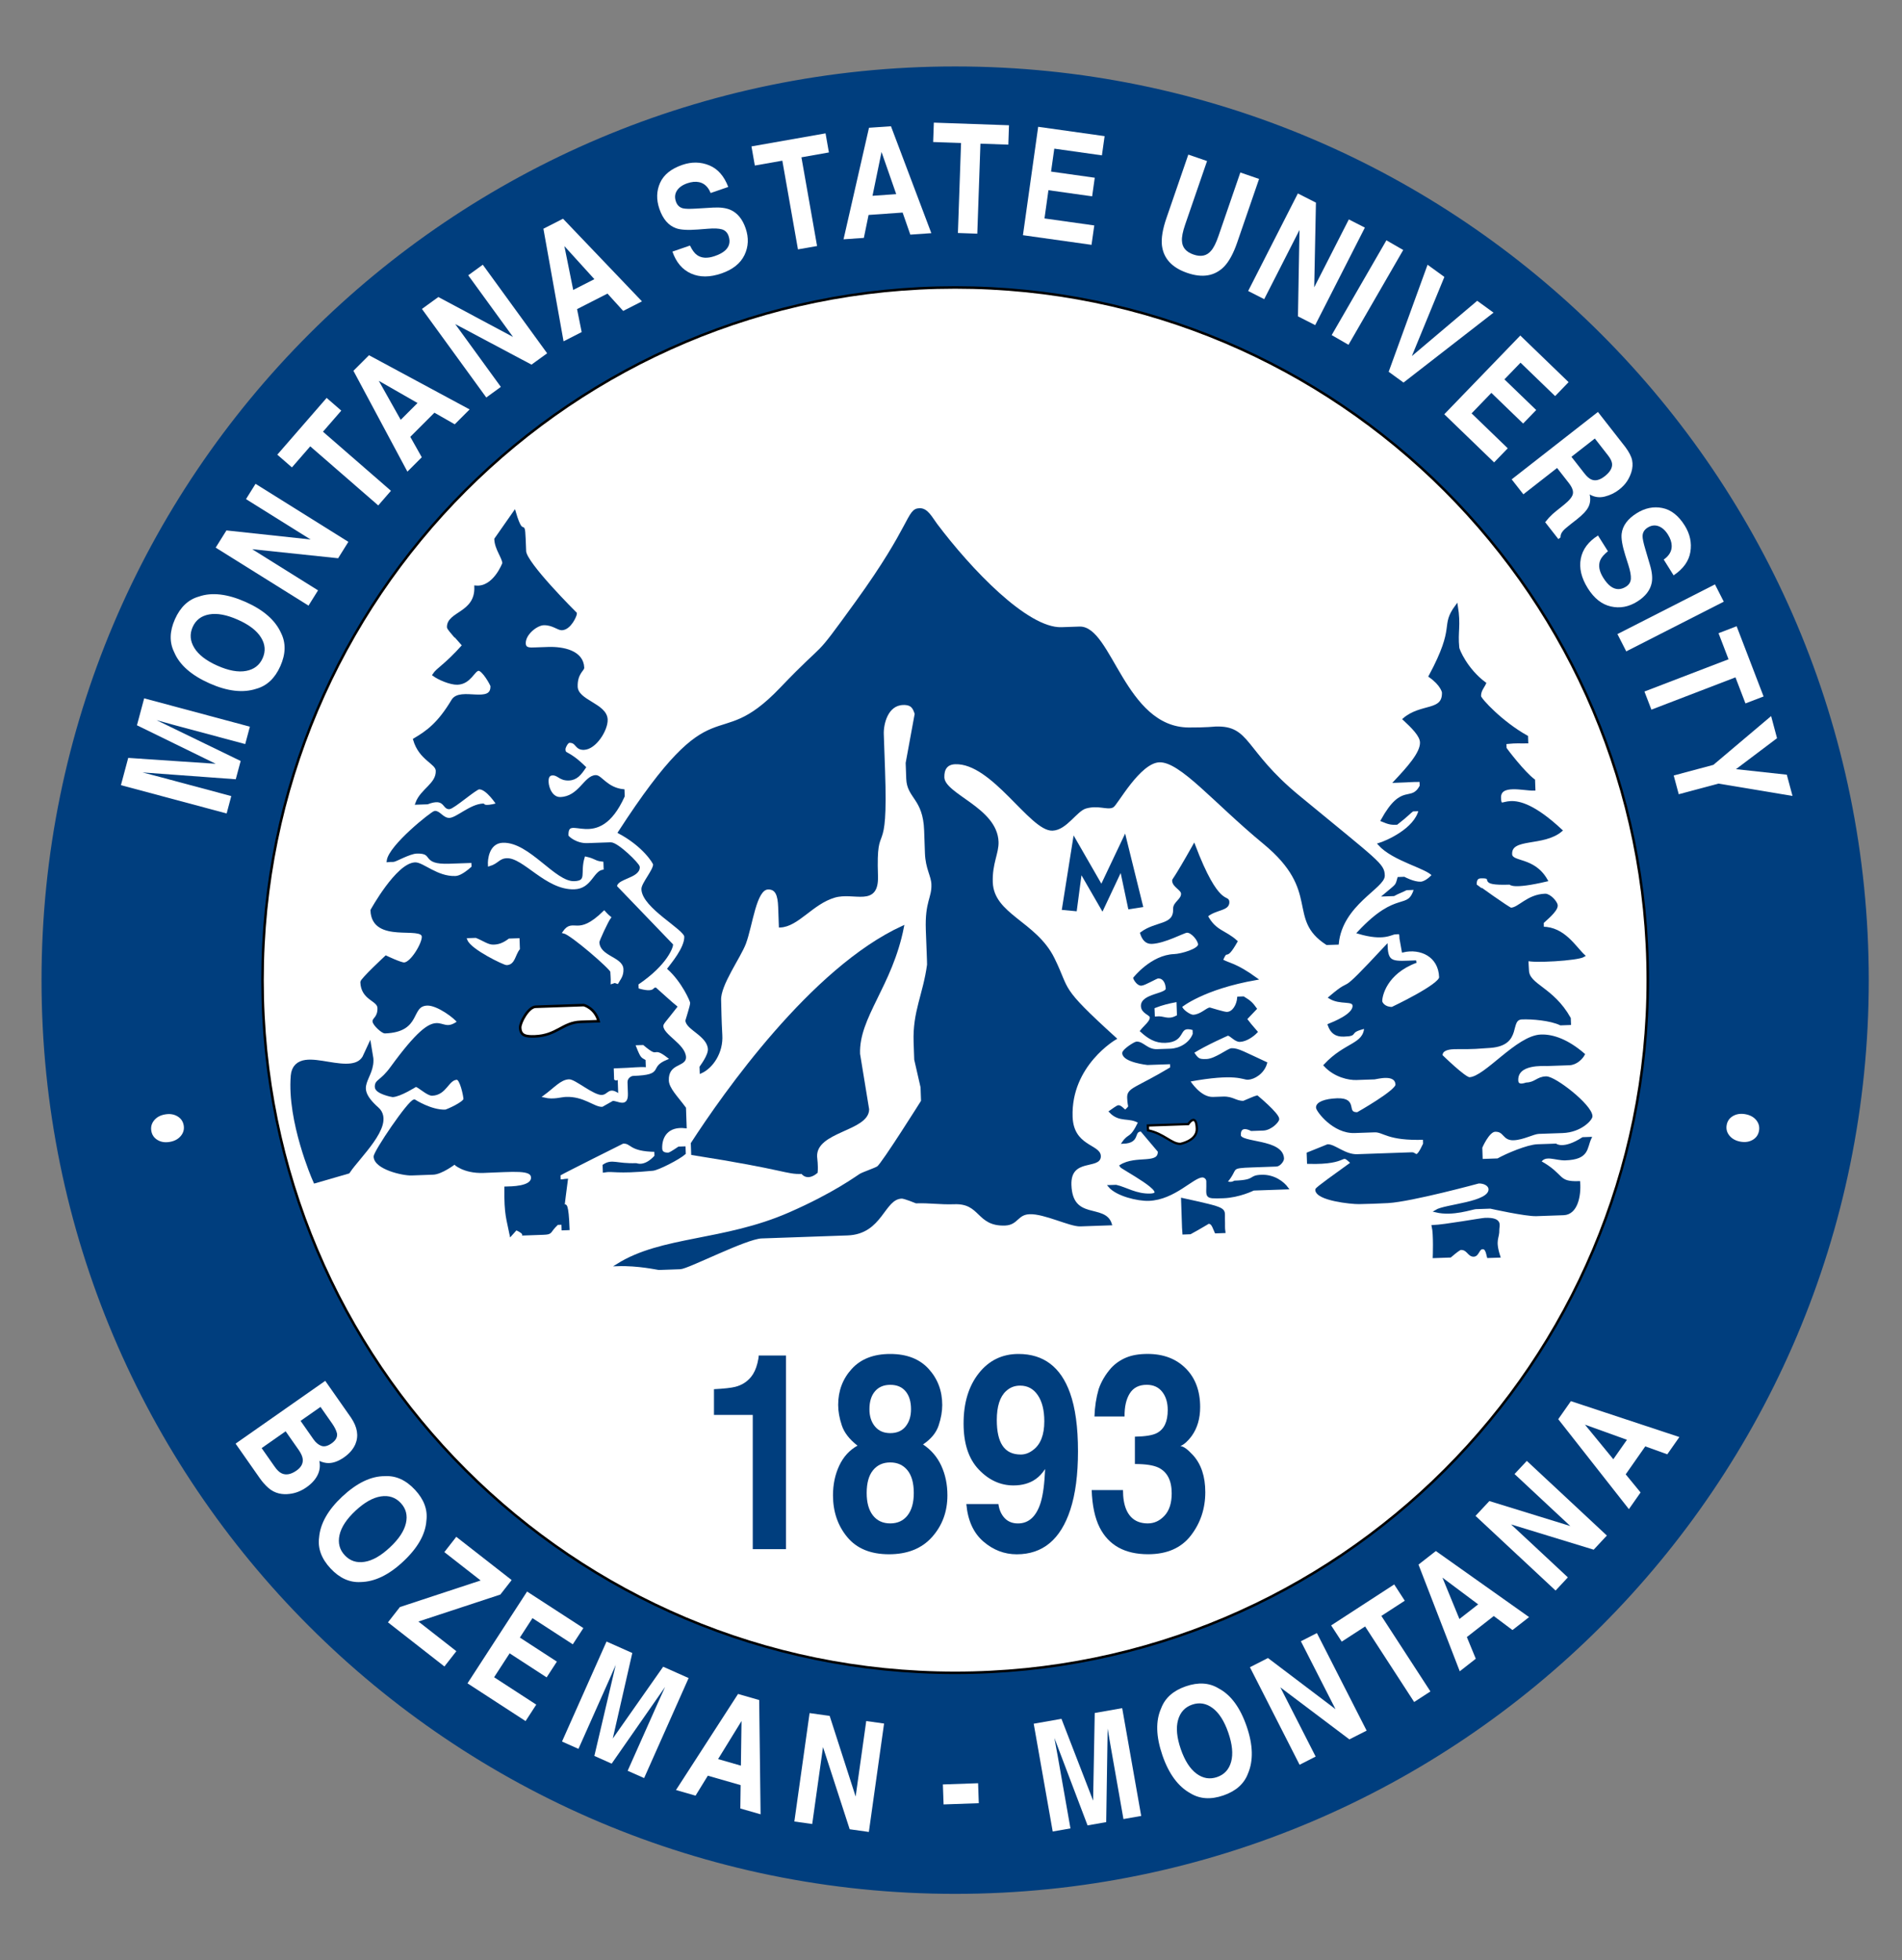 <?xml version="1.0" encoding="utf-8"?>
<!-- Generator: Adobe Illustrator 13.0.1, SVG Export Plug-In . SVG Version: 6.00 Build 14948)  -->
<!DOCTYPE svg PUBLIC "-//W3C//DTD SVG 1.0//EN" "http://www.w3.org/TR/2001/REC-SVG-20010904/DTD/svg10.dtd">
<svg version="1.0" id="Layer_1" xmlns="http://www.w3.org/2000/svg" xmlns:xlink="http://www.w3.org/1999/xlink" x="0px" y="0px"
	 width="114.5px" height="118px" viewBox="0 0 114.5 118" enable-background="new 0 0 114.5 118" xml:space="preserve">
<rect x="0" y="0" width="114.5" height="118" fill="#808080" stroke="none"/>
<g>
	<path fill="#003E7E" d="M2.599,59c0-30.322,24.579-54.901,54.901-54.901c30.321,0,54.901,24.579,54.901,54.901
		c0,30.321-24.58,54.901-54.901,54.901C27.178,113.901,2.599,89.321,2.599,59L2.599,59z"/>
	<path fill="none" stroke="#003E7E" stroke-width="0.198" stroke-miterlimit="3.864" d="M2.599,59
		c0-30.322,24.579-54.901,54.901-54.901c30.321,0,54.901,24.579,54.901,54.901c0,30.321-24.58,54.901-54.901,54.901
		C27.178,113.901,2.599,89.321,2.599,59L2.599,59z"/>
	<path fill="#FFFFFF" d="M15.804,59c0-23.028,18.668-41.696,41.696-41.696c23.029,0,41.695,18.668,41.695,41.696
		c0,23.027-18.666,41.695-41.695,41.695C34.472,100.695,15.804,82.027,15.804,59L15.804,59z"/>
	<path fill="none" stroke="#000000" stroke-width="0.15" stroke-miterlimit="3.864" d="M15.804,59
		c0-23.028,18.668-41.696,41.696-41.696c23.029,0,41.695,18.668,41.695,41.696c0,23.027-18.666,41.695-41.695,41.695
		C34.472,100.695,15.804,82.027,15.804,59L15.804,59z"/>
	<path fill="#FFFFFF" d="M9.279,67.438c0.155-0.188,0.373-0.308,0.655-0.356c0.281-0.05,0.529-0.014,0.742,0.11
		c0.212,0.123,0.339,0.305,0.382,0.544c0.042,0.239-0.016,0.453-0.173,0.642c-0.158,0.189-0.378,0.309-0.66,0.357
		c-0.281,0.05-0.527,0.014-0.737-0.111c-0.21-0.124-0.336-0.305-0.378-0.545C9.068,67.84,9.124,67.627,9.279,67.438z"/>
	<path fill="#FFFFFF" d="M8.244,43.657l0.435-1.621l6.364,1.706l-0.281,1.047l-4.305-1.153c-0.123-0.034-0.297-0.081-0.519-0.144
		c-0.223-0.062-0.395-0.109-0.515-0.142l5.065,2.457l-0.295,1.1l-5.613-0.411c0.12,0.032,0.292,0.077,0.517,0.135
		c0.224,0.057,0.396,0.102,0.521,0.136l4.305,1.153l-0.279,1.047l-6.364-1.705l0.439-1.641l5.268,0.355L8.244,43.657z"/>
	<path fill="#FFFFFF" d="M15.711,38.37c-0.254-0.411-0.719-0.767-1.393-1.066c-0.671-0.298-1.245-0.405-1.722-0.32
		c-0.477,0.084-0.81,0.338-0.998,0.76c-0.188,0.423-0.155,0.841,0.099,1.255c0.253,0.414,0.717,0.771,1.39,1.071
		c0.674,0.3,1.251,0.405,1.728,0.316s0.81-0.344,0.997-0.767C16,39.197,15.967,38.78,15.711,38.37z M16.923,38.112
		c0.294,0.593,0.279,1.255-0.046,1.985s-0.807,1.185-1.445,1.363c-0.803,0.263-1.742,0.154-2.819-0.325
		c-1.098-0.489-1.808-1.115-2.127-1.878c-0.295-0.594-0.279-1.256,0.046-1.985c0.325-0.73,0.807-1.185,1.444-1.363
		c0.78-0.27,1.72-0.16,2.817,0.328C15.87,36.717,16.58,37.342,16.923,38.112z"/>
	<polygon fill="#FFFFFF" points="12.984,32.964 13.631,31.929 18.698,32.474 14.809,30.044 15.384,29.124 20.972,32.616 
		20.355,33.603 15.182,33.059 19.146,35.536 18.572,36.455 	"/>
	<polygon fill="#FFFFFF" points="19.664,23.952 20.545,24.718 19.443,25.986 23.535,29.543 22.77,30.424 18.677,26.867 
		17.574,28.135 16.693,27.369 	"/>
	<path fill="#FFFFFF" d="M24.123,25.271l1.012-1.012l-2.331-1.335L24.123,25.271z M21.276,22.32l0.938-0.937l6.057,3.262
		l-0.896,0.896l-1.223-0.699l-1.453,1.453l0.692,1.229l-0.866,0.866L21.276,22.32z"/>
	<polygon fill="#FFFFFF" points="25.4,18.596 26.389,17.879 30.884,20.282 28.187,16.571 29.064,15.935 32.938,21.266 
		31.996,21.949 27.403,19.507 30.151,23.289 29.274,23.927 	"/>
	<path fill="#FFFFFF" d="M34.507,17.453l1.274-0.649l-1.805-1.989L34.507,17.453z M32.713,13.768l1.181-0.602l4.752,4.974
		l-1.13,0.576l-0.946-1.043l-1.831,0.934l0.278,1.382l-1.091,0.557L32.713,13.768z"/>
	<path fill="#FFFFFF" d="M41.537,14.781c0.133,0.273,0.272,0.464,0.422,0.57c0.271,0.195,0.627,0.216,1.069,0.063
		c0.265-0.092,0.469-0.199,0.61-0.324c0.27-0.237,0.343-0.532,0.221-0.886c-0.07-0.205-0.202-0.338-0.396-0.397
		c-0.191-0.056-0.469-0.069-0.832-0.039l-0.62,0.048c-0.608,0.047-1.048,0.021-1.317-0.079c-0.456-0.165-0.788-0.552-0.999-1.163
		c-0.191-0.558-0.178-1.081,0.042-1.569s0.666-0.848,1.34-1.08c0.561-0.193,1.101-0.184,1.617,0.027
		c0.517,0.212,0.898,0.646,1.146,1.302l-1.06,0.365c-0.148-0.369-0.381-0.587-0.697-0.655c-0.211-0.044-0.448-0.021-0.707,0.068
		c-0.29,0.1-0.497,0.247-0.624,0.441c-0.125,0.195-0.146,0.413-0.063,0.656c0.076,0.223,0.218,0.359,0.426,0.411
		c0.135,0.035,0.397,0.04,0.786,0.017l1.014-0.061c0.441-0.026,0.797,0.021,1.063,0.139c0.416,0.185,0.719,0.555,0.909,1.109
		c0.195,0.568,0.173,1.104-0.07,1.609c-0.244,0.503-0.704,0.872-1.385,1.106c-0.694,0.239-1.304,0.242-1.829,0.007
		c-0.525-0.232-0.899-0.673-1.123-1.321L41.537,14.781z"/>
	<polygon fill="#FFFFFF" points="49.698,8.027 49.9,9.177 48.246,9.469 49.188,14.809 48.037,15.011 47.096,9.672 45.441,9.964 
		45.238,8.813 	"/>
	<path fill="#FFFFFF" d="M52.525,11.786l1.427-0.1l-0.884-2.537L52.525,11.786z M52.313,7.691L53.636,7.6l2.43,6.435l-1.265,0.089
		l-0.463-1.329l-2.05,0.144l-0.284,1.381l-1.223,0.085L52.313,7.691z"/>
	<polygon fill="#FFFFFF" points="60.741,7.54 60.701,8.707 59.022,8.648 58.833,14.066 57.666,14.025 57.855,8.607 56.176,8.549 
		56.217,7.382 	"/>
	<polygon fill="#FFFFFF" points="66.335,9.352 63.468,8.948 63.274,10.329 65.904,10.699 65.746,11.819 63.116,11.449 
		62.878,13.149 65.875,13.57 65.709,14.738 61.581,14.158 62.498,7.633 66.497,8.195 	"/>
	<path fill="#FFFFFF" d="M71.536,9.306l1.128,0.388l-1.317,3.823c-0.147,0.429-0.211,0.755-0.193,0.982
		c0.015,0.395,0.246,0.669,0.695,0.823c0.447,0.155,0.799,0.08,1.052-0.223c0.153-0.167,0.304-0.464,0.451-0.893l1.316-3.823
		l1.128,0.388L74.478,14.6c-0.228,0.662-0.493,1.147-0.794,1.456c-0.56,0.563-1.297,0.688-2.215,0.371
		c-0.917-0.315-1.425-0.868-1.521-1.656c-0.048-0.43,0.042-0.976,0.27-1.638L71.536,9.306z"/>
	<polygon fill="#FFFFFF" points="78.131,11.645 79.219,12.198 79.116,17.295 81.199,13.208 82.165,13.701 79.174,19.571 
		78.137,19.043 78.229,13.842 76.105,18.008 75.139,17.516 	"/>
	
		<rect x="81.743" y="14.31" transform="matrix(0.866 0.5 -0.5 0.866 19.827 -38.799)" fill="#FFFFFF" width="1.168" height="6.589"/>
	<polygon fill="#FFFFFF" points="88.928,18.106 89.91,18.82 84.491,23.028 83.598,22.379 85.939,15.936 86.951,16.67 84.994,21.433 
			"/>
	<polygon fill="#FFFFFF" points="93.618,23.843 91.535,21.832 90.566,22.835 92.479,24.681 91.692,25.495 89.78,23.649 
		88.589,24.883 90.766,26.985 89.945,27.834 86.945,24.937 91.522,20.197 94.429,23.003 	"/>
	<path fill="#FFFFFF" d="M96.009,26.396L94.6,27.497l0.776,0.993c0.153,0.197,0.298,0.324,0.432,0.378
		c0.237,0.097,0.501,0.03,0.796-0.2c0.316-0.248,0.465-0.499,0.442-0.753c-0.014-0.144-0.093-0.309-0.241-0.499L96.009,26.396z
		 M98.254,27.709c0.044,0.226,0.029,0.458-0.042,0.696c-0.06,0.195-0.147,0.384-0.264,0.563c-0.118,0.18-0.28,0.349-0.484,0.509
		c-0.247,0.193-0.531,0.33-0.852,0.412c-0.322,0.082-0.626,0.04-0.915-0.126c0.063,0.278,0.037,0.528-0.074,0.752
		c-0.111,0.223-0.349,0.477-0.712,0.76l-0.347,0.271c-0.237,0.185-0.391,0.317-0.462,0.4c-0.113,0.129-0.167,0.264-0.159,0.402
		l-0.13,0.102l-0.794-1.016c0.094-0.116,0.172-0.208,0.23-0.274c0.127-0.138,0.267-0.266,0.418-0.387l0.477-0.381
		c0.326-0.262,0.508-0.481,0.543-0.662c0.037-0.18-0.044-0.398-0.245-0.656l-0.706-0.904l-2.029,1.585l-0.704-0.9l5.192-4.057
		l1.648,2.108C98.072,27.215,98.209,27.481,98.254,27.709z"/>
	<path fill="#FFFFFF" d="M96.797,33.183c-0.236,0.19-0.392,0.369-0.462,0.538c-0.128,0.309-0.068,0.66,0.181,1.058
		c0.147,0.236,0.298,0.41,0.451,0.521c0.292,0.209,0.597,0.215,0.913,0.017c0.185-0.114,0.284-0.273,0.298-0.476
		c0.012-0.201-0.037-0.474-0.147-0.82l-0.188-0.593c-0.182-0.583-0.255-1.018-0.22-1.303c0.059-0.48,0.361-0.893,0.909-1.234
		c0.5-0.313,1.013-0.417,1.538-0.312c0.526,0.104,0.978,0.459,1.354,1.062c0.313,0.504,0.426,1.031,0.336,1.582
		c-0.089,0.551-0.427,1.021-1.01,1.41l-0.594-0.95c0.326-0.229,0.487-0.504,0.48-0.828c-0.004-0.216-0.079-0.44-0.225-0.673
		c-0.162-0.261-0.353-0.43-0.57-0.509c-0.219-0.079-0.437-0.05-0.654,0.086c-0.199,0.125-0.301,0.295-0.304,0.509
		c-0.004,0.139,0.048,0.396,0.159,0.77l0.286,0.972c0.127,0.427,0.161,0.782,0.106,1.069c-0.088,0.445-0.379,0.823-0.876,1.134
		c-0.511,0.319-1.038,0.417-1.585,0.293c-0.545-0.123-1.009-0.489-1.39-1.099c-0.389-0.623-0.528-1.217-0.42-1.781
		c0.11-0.564,0.456-1.027,1.036-1.391L96.797,33.183z"/>
	
		<rect x="99.972" y="33.9" transform="matrix(0.454 0.891 -0.891 0.454 88.058 -69.289)" fill="#FFFFFF" width="1.168" height="6.589"/>
	<polygon fill="#FFFFFF" points="106.167,41.923 105.076,42.342 104.475,40.773 99.414,42.717 98.995,41.626 104.057,39.684 
		103.455,38.115 104.545,37.696 	"/>
	<polygon fill="#FFFFFF" points="107.565,46.632 107.909,47.911 103.451,47.168 101.06,47.809 100.757,46.681 103.146,46.04 
		106.621,43.104 106.977,44.435 104.506,46.299 	"/>
	<path fill="#FFFFFF" d="M105.515,68.611c-0.21,0.124-0.457,0.161-0.739,0.111c-0.281-0.05-0.5-0.169-0.658-0.357
		s-0.215-0.403-0.173-0.643c0.042-0.24,0.17-0.421,0.382-0.545c0.213-0.122,0.46-0.16,0.741-0.109
		c0.282,0.05,0.502,0.168,0.657,0.356c0.153,0.188,0.21,0.402,0.167,0.642C105.85,68.306,105.725,68.487,105.515,68.611z"/>
	<path fill="#FFFFFF" d="M19.294,84.688l-1.2,0.84l0.78,1.115c0.141,0.198,0.298,0.328,0.475,0.391
		c0.177,0.061,0.38,0.011,0.608-0.149c0.255-0.177,0.363-0.377,0.331-0.598c-0.044-0.182-0.142-0.382-0.295-0.601L19.294,84.688z
		 M17.195,86.156l-1.444,1.012l0.786,1.121c0.141,0.201,0.281,0.335,0.423,0.4c0.26,0.12,0.556,0.064,0.89-0.169
		c0.281-0.197,0.405-0.431,0.374-0.7c-0.019-0.151-0.096-0.326-0.232-0.526L17.195,86.156z M21.392,86.934
		c-0.132,0.301-0.357,0.563-0.677,0.787c-0.33,0.231-0.644,0.349-0.942,0.348c-0.167,0.001-0.351-0.042-0.549-0.129
		c0.062,0.302,0.026,0.588-0.109,0.857c-0.135,0.27-0.356,0.514-0.666,0.73c-0.32,0.223-0.654,0.355-1.004,0.396
		c-0.229,0.031-0.446,0.022-0.651-0.026c-0.234-0.056-0.446-0.165-0.634-0.33c-0.189-0.165-0.365-0.365-0.529-0.599l-1.449-2.069
		l5.398-3.779l1.555,2.22C21.516,85.907,21.602,86.438,21.392,86.934z"/>
	<path fill="#FFFFFF" d="M21.944,94.014c0.478-0.074,0.985-0.362,1.524-0.866c0.538-0.5,0.86-0.986,0.969-1.459
		c0.108-0.472,0.006-0.877-0.311-1.215c-0.314-0.338-0.712-0.472-1.192-0.4c-0.479,0.072-0.99,0.358-1.53,0.861
		c-0.539,0.503-0.86,0.991-0.965,1.466s0,0.88,0.316,1.218C21.07,93.957,21.467,94.089,21.944,94.014z M21.709,95.23
		c-0.662,0.038-1.265-0.234-1.811-0.819c-0.545-0.584-0.775-1.205-0.689-1.861c0.071-0.843,0.538-1.665,1.4-2.47
		c0.879-0.819,1.732-1.228,2.56-1.224c0.66-0.039,1.265,0.233,1.81,0.818c0.546,0.584,0.775,1.205,0.69,1.862
		c-0.057,0.823-0.524,1.645-1.403,2.465C23.403,94.807,22.552,95.215,21.709,95.23z"/>
	<polygon fill="#FFFFFF" points="24.074,96.736 28.934,95.135 26.749,93.428 27.468,92.508 30.802,95.111 30.121,95.983 
		25.189,97.607 27.473,99.392 26.754,100.313 23.355,97.656 	"/>
	<polygon fill="#FFFFFF" points="34.482,98.979 32.055,97.403 31.296,98.572 33.524,100.02 32.907,100.969 30.68,99.521 
		29.745,100.961 32.283,102.609 31.64,103.599 28.143,101.327 31.73,95.802 35.119,98.001 	"/>
	<path fill="#FFFFFF" d="M39.923,100.327l1.532,0.683l-2.679,6.02l-0.991-0.44l1.813-4.071c0.052-0.118,0.126-0.281,0.222-0.491
		c0.097-0.211,0.17-0.372,0.22-0.486l-3.218,4.619l-1.042-0.464l1.286-5.479c-0.051,0.114-0.122,0.277-0.213,0.489
		c-0.093,0.212-0.164,0.376-0.217,0.494l-1.813,4.071l-0.99-0.441l2.68-6.02l1.551,0.69l-1.174,5.147L39.923,100.327z"/>
	<path fill="#FFFFFF" d="M43.229,105.887l1.373,0.395l0.038-2.687L43.229,105.887z M44.43,101.967l1.273,0.365l0.084,6.879
		l-1.22-0.351l0.019-1.406l-1.975-0.567l-0.739,1.201l-1.178-0.338L44.43,101.967z"/>
	<polygon fill="#FFFFFF" points="48.737,103.118 49.946,103.288 51.509,108.14 52.147,103.597 53.221,103.748 52.305,110.273 
		51.151,110.111 49.545,105.164 48.895,109.795 47.82,109.644 	"/>
	
		<rect x="56.762" y="107.333" transform="matrix(-0.999 0.035 -0.035 -0.999 119.385 213.781)" fill="#FFFFFF" width="2.122" height="1.204"/>
	<path fill="#FFFFFF" d="M65.903,103.112l1.653-0.291l1.144,6.488l-1.068,0.188l-0.772-4.389c-0.022-0.126-0.053-0.304-0.091-0.531
		c-0.037-0.229-0.067-0.403-0.088-0.527l-0.087,5.631l-1.123,0.197l-1.997-5.263c0.021,0.124,0.052,0.299,0.096,0.525
		c0.043,0.228,0.076,0.404,0.098,0.53l0.773,4.389l-1.068,0.188l-1.144-6.489l1.671-0.294l1.905,4.924L65.903,103.112z"/>
	<path fill="#FFFFFF" d="M74.115,106.044c0.126-0.466,0.069-1.049-0.171-1.745c-0.239-0.694-0.553-1.188-0.939-1.479
		c-0.388-0.291-0.8-0.361-1.236-0.211s-0.721,0.46-0.851,0.928c-0.13,0.467-0.075,1.051,0.164,1.747
		c0.241,0.697,0.556,1.189,0.947,1.479c0.39,0.289,0.804,0.356,1.24,0.206C73.707,106.818,73.988,106.511,74.115,106.044z
		 M75.129,106.754c-0.232,0.62-0.727,1.062-1.482,1.321c-0.757,0.261-1.417,0.217-1.982-0.128c-0.739-0.407-1.302-1.168-1.686-2.283
		c-0.392-1.137-0.417-2.082-0.077-2.836c0.233-0.621,0.728-1.061,1.483-1.321c0.756-0.26,1.417-0.219,1.981,0.128
		c0.73,0.386,1.291,1.146,1.683,2.284C75.433,105.033,75.46,105.979,75.129,106.754z"/>
	<polygon fill="#FFFFFF" points="75.245,100.357 76.332,99.804 80.396,102.881 78.313,98.794 79.278,98.302 82.271,104.174 
		81.232,104.701 77.078,101.57 79.202,105.736 78.235,106.229 	"/>
	<polygon fill="#FFFFFF" points="83.931,95.374 84.567,96.354 83.158,97.269 86.111,101.815 85.132,102.451 82.18,97.904 
		80.771,98.818 80.135,97.84 	"/>
	<path fill="#FFFFFF" d="M87.857,97.455l1.128-0.882l-2.15-1.608L87.857,97.455z M85.393,94.179l1.045-0.816l5.613,3.977l-1,0.78
		l-1.126-0.844l-1.62,1.266l0.537,1.305l-0.965,0.755L85.393,94.179z"/>
	<polygon fill="#FFFFFF" points="88.826,91.248 89.659,90.355 94.53,91.858 91.175,88.729 91.914,87.937 96.733,92.431 
		95.939,93.282 90.967,91.761 94.385,94.949 93.646,95.743 	"/>
	<path fill="#FFFFFF" d="M97.121,87.838l0.821-1.171l-2.528-0.91L97.121,87.838z M93.806,85.427l0.761-1.086l6.531,2.161
		l-0.728,1.039l-1.325-0.477l-1.178,1.683l0.895,1.091l-0.703,1.004L93.806,85.427z"/>
	<path fill="#003E7E" d="M42.981,85.171v-1.55c0.611-0.031,1.04-0.079,1.285-0.142c0.39-0.1,0.707-0.301,0.952-0.603
		c0.167-0.205,0.294-0.479,0.38-0.822c0.051-0.206,0.075-0.358,0.075-0.459h1.645v11.653h-2.002v-8.078H42.981z"/>
	<path fill="#003E7E" d="M52.673,85.865c0.222,0.269,0.529,0.401,0.922,0.401c0.398,0,0.706-0.133,0.922-0.401
		c0.217-0.268,0.326-0.613,0.326-1.037c0-0.46-0.109-0.819-0.326-1.079c-0.216-0.26-0.523-0.39-0.922-0.39
		c-0.393,0-0.7,0.13-0.922,0.39s-0.333,0.619-0.333,1.079C52.34,85.252,52.451,85.598,52.673,85.865z M52.55,91.22
		c0.251,0.32,0.599,0.48,1.042,0.48s0.79-0.16,1.041-0.48s0.377-0.77,0.377-1.351c0-0.602-0.129-1.06-0.383-1.37
		c-0.257-0.313-0.601-0.469-1.035-0.469c-0.434,0-0.779,0.155-1.035,0.469c-0.255,0.311-0.383,0.769-0.383,1.37
		C52.174,90.45,52.299,90.899,52.55,91.22z M50.523,88.222c0.25-0.532,0.615-0.934,1.098-1.203c-0.485-0.376-0.8-0.782-0.945-1.221
		c-0.146-0.438-0.218-0.847-0.218-1.229c0-0.848,0.272-1.571,0.819-2.17c0.546-0.599,1.317-0.898,2.314-0.898
		c0.996,0,1.768,0.3,2.314,0.899c0.546,0.6,0.818,1.324,0.818,2.175c0,0.382-0.071,0.792-0.217,1.23
		c-0.145,0.438-0.458,0.819-0.94,1.142c0.486,0.322,0.854,0.75,1.099,1.281c0.246,0.533,0.369,1.127,0.369,1.782
		c0,0.984-0.309,1.821-0.927,2.513c-0.618,0.69-1.48,1.035-2.589,1.035c-1.107,0-1.946-0.345-2.517-1.037
		c-0.57-0.691-0.855-1.529-0.855-2.516C50.147,89.35,50.272,88.755,50.523,88.222z"/>
	<path fill="#003E7E" d="M62.194,87.28c0.448-0.332,0.673-0.908,0.673-1.728c0-0.658-0.129-1.182-0.39-1.567
		c-0.26-0.386-0.615-0.578-1.066-0.578c-0.331,0-0.612,0.109-0.848,0.33c-0.371,0.342-0.556,0.923-0.556,1.743
		c0,0.691,0.117,1.209,0.354,1.555c0.234,0.346,0.597,0.519,1.087,0.519C61.712,87.554,61.961,87.463,62.194,87.28z M58.925,82.66
		c0.612-0.773,1.409-1.159,2.388-1.159c1.509,0,2.543,0.782,3.103,2.349c0.318,0.888,0.479,2.055,0.479,3.504
		c0,1.405-0.153,2.579-0.461,3.52c-0.585,1.791-1.66,2.686-3.226,2.686c-0.746,0-1.417-0.258-2.011-0.771
		c-0.596-0.516-0.937-1.268-1.023-2.255h1.931c0.046,0.347,0.17,0.628,0.372,0.844s0.471,0.324,0.806,0.324
		c0.648,0,1.104-0.418,1.366-1.255c0.142-0.461,0.23-1.134,0.268-2.019c-0.177,0.262-0.364,0.462-0.564,0.601
		c-0.363,0.257-0.811,0.385-1.342,0.385c-0.785,0-1.482-0.319-2.09-0.958c-0.609-0.639-0.913-1.562-0.913-2.765
		C58.006,84.443,58.313,83.433,58.925,82.66z"/>
	<path fill="#003E7E" d="M67.604,89.698c0,0.466,0.064,0.853,0.192,1.158c0.238,0.563,0.674,0.844,1.302,0.844
		c0.385,0,0.721-0.155,1.007-0.466c0.288-0.311,0.431-0.758,0.431-1.342c0-0.772-0.265-1.288-0.794-1.548
		c-0.301-0.146-0.774-0.219-1.422-0.219v-1.645c0.634-0.012,1.076-0.084,1.328-0.22c0.434-0.229,0.649-0.688,0.649-1.383
		c0-0.449-0.11-0.814-0.332-1.097s-0.533-0.423-0.936-0.423c-0.462,0-0.801,0.174-1.018,0.519c-0.217,0.348-0.321,0.81-0.313,1.388
		h-1.812c0.019-0.58,0.104-1.131,0.254-1.652c0.159-0.457,0.409-0.879,0.75-1.266c0.255-0.274,0.558-0.484,0.909-0.629
		c0.35-0.146,0.78-0.218,1.29-0.218c0.945,0,1.71,0.289,2.29,0.868c0.58,0.58,0.87,1.357,0.87,2.332
		c0,0.689-0.171,1.271-0.514,1.746c-0.218,0.296-0.442,0.498-0.678,0.605c0.177,0,0.431,0.181,0.761,0.541
		c0.493,0.544,0.74,1.286,0.74,2.228c0,0.99-0.29,1.861-0.869,2.611c-0.58,0.751-1.438,1.126-2.574,1.126
		c-1.4,0-2.373-0.537-2.918-1.613c-0.287-0.572-0.446-1.321-0.478-2.247H67.604z"/>
	<path fill="#FFFFFF" d="M56.049,33.609l3.829,3.717v0.656c-0.163,0.011-0.186,0-0.328,0c-0.568,0-1.204-0.547-1.531-0.547h-1.095
		c-1.302,0-1.979,1.858-2.625,1.858c-0.198,0-0.296-0.328-0.656-0.328c-0.712,0-2.002,2.515-2.626,2.515
		c-0.251,0-0.547-0.481-0.547-0.655c0-0.732,2.298-1.422,2.298-3.28c0-0.974-0.438-1.355-0.438-1.64
		c0-0.165,0.186-0.328,0.438-0.328c0.218,0,0.393,0.437,1.312,0.437C55.447,36.014,55.25,33.894,56.049,33.609L56.049,33.609z"/>
	<path fill="none" stroke="#000000" stroke-width="0.15" stroke-miterlimit="3.864" d="M56.049,33.609l3.829,3.717v0.656
		c-0.163,0.011-0.186,0-0.328,0c-0.568,0-1.204-0.547-1.531-0.547h-1.095c-1.302,0-1.979,1.858-2.625,1.858
		c-0.198,0-0.296-0.328-0.656-0.328c-0.712,0-2.002,2.515-2.626,2.515c-0.251,0-0.547-0.481-0.547-0.655
		c0-0.732,2.298-1.422,2.298-3.28c0-0.974-0.438-1.355-0.438-1.64c0-0.165,0.186-0.328,0.438-0.328c0.218,0,0.393,0.437,1.312,0.437
		C55.447,36.014,55.25,33.894,56.049,33.609L56.049,33.609z"/>
	<path fill="#FFFFFF" d="M61.995,38.771c2.086,0,2.535,1.986,2.95,2.618c0.752,1.136,2.948,1.942,2.948,2.62
		c0,0.098-0.262,0.327-0.327,0.327c-0.285,0-0.862-0.721-3.277-1.747c-1.683-0.719-3.278-0.055-3.278-1.637v-0.981
		C61.011,39.632,61.383,38.771,61.995,38.771L61.995,38.771z"/>
	<path fill="none" stroke="#000000" stroke-width="0.15" stroke-miterlimit="3.864" d="M61.995,38.771
		c2.086,0,2.535,1.986,2.95,2.618c0.752,1.136,2.948,1.942,2.948,2.62c0,0.098-0.262,0.327-0.327,0.327
		c-0.285,0-0.862-0.721-3.277-1.747c-1.683-0.719-3.278-0.055-3.278-1.637v-0.981C61.011,39.632,61.383,38.771,61.995,38.771
		L61.995,38.771z"/>
	<path fill="#FFFFFF" d="M45.935,45.689c0.24,0,0.546,0.141,0.546,0.435c0,0.49-0.863,1.286-0.874,1.308
		c-0.404,0.708-0.296,2.168-0.329,2.288c0,0-0.316,0.436-0.765,0.436c-0.962,0-1.585-0.98-2.186-0.98
		c-0.077,0-0.372,0.327-1.75,0.327c-0.394,0-0.973,0.326-1.421,0.326c-0.404,0-0.547-0.098-0.547-0.653
		c0-1.46,3.651-3.377,4.045-3.377c0.131,0,0.339,0.207,0.438,0.326h1.421C44.939,46.124,45.311,45.689,45.935,45.689L45.935,45.689z
		"/>
	<path fill="none" stroke="#000000" stroke-width="0.15" stroke-miterlimit="3.864" d="M45.935,45.689
		c0.24,0,0.546,0.141,0.546,0.435c0,0.49-0.863,1.286-0.874,1.308c-0.404,0.708-0.296,2.168-0.329,2.288
		c0,0-0.316,0.436-0.765,0.436c-0.962,0-1.585-0.98-2.186-0.98c-0.077,0-0.372,0.327-1.75,0.327c-0.394,0-0.973,0.326-1.421,0.326
		c-0.404,0-0.547-0.098-0.547-0.653c0-1.46,3.651-3.377,4.045-3.377c0.131,0,0.339,0.207,0.438,0.326h1.421
		C44.939,46.124,45.311,45.689,45.935,45.689L45.935,45.689z"/>
	<path fill="#003E7E" d="M55.352,30.663c0.453-0.017,0.696,0.501,1.002,0.911c2.024,2.692,5.461,6.323,7.55,6.251l1.078-0.037
		c1.884-0.066,2.68,6.043,6.573,6.075c1.046,0.006,1.582-0.056,1.615-0.057c2.068-0.072,1.654,1.382,4.995,4.135
		c4.842,3.991,5.104,4.088,5.127,4.76c0.024,0.703-2.538,1.728-2.769,4.09l-0.646,0.021c-2.372-1.534-0.25-3.164-3.77-6.067
		c-3.03-2.501-5.025-4.974-6.317-4.929c-1.218,0.043-2.583,2.613-2.816,2.726c-0.318,0.158-0.848-0.16-1.616,0.057
		c-0.587,0.167-1.184,1.303-2.001,1.331c-1.304,0.046-3.593-4.078-5.854-3.999c-0.539,0.019-0.741,0.372-0.725,0.866
		c0.037,1.07,3.191,1.863,3.262,3.879c0.023,0.672-0.385,1.296-0.347,2.43c0.07,1.984,2.64,2.408,3.719,4.599
		c0.987,2.005,0.251,1.652,3.727,4.809c0,0-2.748,1.589-2.64,4.717c0.064,1.806,1.678,1.718,1.699,2.357
		c0.027,0.756-1.831,0.033-1.771,1.743c0.078,2.225,2.07,1.171,2.435,2.355l-1.83,0.064c-0.614,0.022-2.14-0.765-3.045-0.733
		c-0.774,0.026-0.742,0.656-1.485,0.682c-1.68,0.06-1.418-1.34-3.045-1.283c-0.894,0.031-1.463-0.082-2.303-0.054
		c0,0-0.7-0.29-0.873-0.284c-1.12,0.039-1.196,2.144-3.265,2.216l-5.169,0.181c-0.949,0.032-4.433,1.836-4.896,1.853l-1.292,0.045
		c-0.044,0.001-1.25-0.271-2.488-0.228c2.669-1.681,6.399-1.369,10.352-3.095c2.718-1.188,4.078-2.216,4.268-2.327
		c0.19-0.112,0.895-0.348,1.063-0.457c0.294-0.212,2.664-3.983,2.664-3.983l-0.029-0.839l-0.381-1.669l-0.037-1.049
		c-0.063-1.837,0.559-2.825,0.809-4.651c0.008-0.074-0.042-1.197-0.074-2.1c-0.06-1.711,0.366-1.904,0.336-2.745
		c-0.019-0.534-0.356-0.943-0.389-1.877c-0.014-0.398-0.027-0.777-0.048-1.365c-0.068-1.951-1.039-1.971-1.078-3.114l-0.034-0.944
		l0.544-2.962c-0.108-0.321-0.205-0.624-0.776-0.603c-0.99,0.034-1.25,1.23-1.229,1.829l0.077,2.204
		c0.196,5.646-0.553,2.709-0.427,6.32c0.064,1.848-1.359,0.897-2.544,1.244c-1.355,0.395-2.214,1.76-3.279,1.797
		c0,0-0.004-0.096-0.041-1.155c-0.025-0.714-0.169-1.15-0.687-1.133c-0.775,0.028-0.979,2.189-1.394,3.308
		c-0.316,0.841-1.531,2.491-1.498,3.416c0.021,0.66,0.016,1.092,0.072,2.098c0.07,1.061-0.558,1.953-1.215,2.249l-0.012-0.313
		c0.011-0.021,0.516-0.67,0.503-1.069c-0.03-0.839-1.338-1.235-1.354-1.739c-0.002-0.021,0.293-0.86,0.285-1.06
		c-0.004-0.127-0.519-1.286-1.365-2.055c0.165-0.227,1.035-1.234,1.012-1.927c-0.018-0.483-2.542-1.771-2.58-2.854
		c-0.012-0.324,0.715-1.139,0.703-1.495c-0.004-0.094-0.621-1.124-2.115-1.923c5.913-9.139,5.72-4.456,9.726-8.642
		c3.048-3.186,1.785-1.365,4.563-5.204C54.942,31.592,54.63,30.688,55.352,30.663L55.352,30.663z"/>
	<path fill="none" stroke="#003E7E" stroke-width="0.144" stroke-miterlimit="3.864" d="M55.352,30.663
		c0.453-0.017,0.696,0.501,1.002,0.911c2.024,2.692,5.461,6.323,7.55,6.251l1.078-0.037c1.884-0.066,2.68,6.043,6.573,6.075
		c1.046,0.006,1.582-0.056,1.615-0.057c2.068-0.072,1.654,1.382,4.995,4.135c4.842,3.991,5.104,4.088,5.127,4.76
		c0.024,0.703-2.538,1.728-2.769,4.09l-0.646,0.021c-2.372-1.534-0.25-3.164-3.77-6.067c-3.03-2.501-5.025-4.974-6.317-4.929
		c-1.218,0.043-2.583,2.613-2.816,2.726c-0.318,0.158-0.848-0.16-1.616,0.057c-0.587,0.167-1.184,1.303-2.001,1.331
		c-1.304,0.046-3.593-4.078-5.854-3.999c-0.539,0.019-0.741,0.372-0.725,0.866c0.037,1.07,3.191,1.863,3.262,3.879
		c0.023,0.672-0.385,1.296-0.347,2.43c0.07,1.984,2.64,2.408,3.719,4.599c0.987,2.005,0.251,1.652,3.727,4.809
		c0,0-2.748,1.589-2.64,4.717c0.064,1.806,1.678,1.718,1.699,2.357c0.027,0.756-1.831,0.033-1.771,1.743
		c0.078,2.225,2.07,1.171,2.435,2.355l-1.83,0.064c-0.614,0.022-2.14-0.765-3.045-0.733c-0.774,0.026-0.742,0.656-1.485,0.682
		c-1.68,0.06-1.418-1.34-3.045-1.283c-0.894,0.031-1.463-0.082-2.303-0.054c0,0-0.7-0.29-0.873-0.284
		c-1.12,0.039-1.196,2.144-3.265,2.216l-5.169,0.181c-0.949,0.032-4.433,1.836-4.896,1.853l-1.292,0.045
		c-0.044,0.001-1.25-0.271-2.488-0.228c2.669-1.681,6.399-1.369,10.352-3.095c2.718-1.188,4.078-2.216,4.268-2.327
		c0.19-0.112,0.895-0.348,1.063-0.457c0.294-0.212,2.664-3.983,2.664-3.983l-0.029-0.839l-0.381-1.669l-0.037-1.049
		c-0.063-1.837,0.559-2.825,0.809-4.651c0.008-0.074-0.042-1.197-0.074-2.1c-0.06-1.711,0.366-1.904,0.336-2.745
		c-0.019-0.534-0.356-0.943-0.389-1.877c-0.014-0.398-0.027-0.777-0.048-1.365c-0.068-1.951-1.039-1.971-1.078-3.114l-0.034-0.944
		l0.544-2.962c-0.108-0.321-0.205-0.624-0.776-0.603c-0.99,0.034-1.25,1.23-1.229,1.829l0.077,2.204
		c0.196,5.646-0.553,2.709-0.427,6.32c0.064,1.848-1.359,0.897-2.544,1.244c-1.355,0.395-2.214,1.76-3.279,1.797
		c0,0-0.004-0.096-0.041-1.155c-0.025-0.714-0.169-1.15-0.687-1.133c-0.775,0.028-0.979,2.189-1.394,3.308
		c-0.316,0.841-1.531,2.491-1.498,3.416c0.021,0.66,0.016,1.092,0.072,2.098c0.07,1.061-0.558,1.953-1.215,2.249l-0.012-0.313
		c0.011-0.021,0.516-0.67,0.503-1.069c-0.03-0.839-1.338-1.235-1.354-1.739c-0.002-0.021,0.293-0.86,0.285-1.06
		c-0.004-0.127-0.519-1.286-1.365-2.055c0.165-0.227,1.035-1.234,1.012-1.927c-0.018-0.483-2.542-1.771-2.58-2.854
		c-0.012-0.324,0.715-1.139,0.703-1.495c-0.004-0.094-0.621-1.124-2.115-1.923c5.913-9.139,5.72-4.456,9.726-8.642
		c3.048-3.186,1.785-1.365,4.563-5.204C54.942,31.592,54.63,30.688,55.352,30.663L55.352,30.663z"/>
	<path fill="#003E7E" d="M54.346,55.796c-0.695,3.54-2.721,5.415-2.642,7.647l0.547,3.339c-0.031,1.25-3.188,1.265-3.133,2.837
		c0.006,0.157,0.073,0.533,0.033,0.943c-0.586,0.483-0.86,0.03-0.86,0.03c-1.001,0.035-0.826-0.224-6.61-1.133l-0.022-0.629
		C43.57,65.879,48.874,58.306,54.346,55.796L54.346,55.796z"/>
	<path fill="none" stroke="#003E7E" stroke-width="0.144" stroke-miterlimit="3.864" d="M54.346,55.796
		c-0.695,3.54-2.721,5.415-2.642,7.647l0.547,3.339c-0.031,1.25-3.188,1.265-3.133,2.837c0.006,0.157,0.073,0.533,0.033,0.943
		c-0.586,0.483-0.86,0.03-0.86,0.03c-1.001,0.035-0.826-0.224-6.61-1.133l-0.022-0.629C43.57,65.879,48.874,58.306,54.346,55.796
		L54.346,55.796z"/>
	<polygon fill="#003E7E" points="64.631,50.289 66.302,53.193 67.733,50.176 68.825,54.599 67.926,54.737 67.464,52.55 
		66.369,54.877 65.104,52.687 64.817,54.854 63.919,54.77 	"/>
	<path fill="#003E7E" d="M30.973,30.825c0.578,1.984,0.535-0.165,0.624,2.356c0.025,0.735,3.057,3.744,3.057,3.744
		c0.005,0.112-0.336,0.917-0.834,0.935c-0.217,0.007-0.554-0.32-1.095-0.302c-0.434,0.016-1.171,0.596-1.151,1.173
		c0.013,0.361,0.337,0.327,0.661,0.316c0.368-0.014,0.433-0.015,0.759-0.026c0.92-0.032,2.066,0.211,2.1,1.172
		c0.004,0.125-0.421,0.365-0.394,1.146c0.031,0.882,1.771,1.07,1.804,1.976c0.021,0.622-0.678,1.722-1.349,1.745
		c-0.509,0.018-0.405-0.439-0.882-0.422c-0.151,0.005-0.313,0.362-0.309,0.463c0.014,0.386,0.175,0.063,1.229,1.091
		c-0.268,0.394-0.495,0.695-0.95,0.712c-0.541,0.019-0.618-0.318-0.986-0.306c-0.26,0.01-0.317,0.227-0.309,0.464
		c0.014,0.407,0.273,1.01,0.792,0.992c1.148-0.041,1.474-1.298,2.123-1.32c0.303-0.011,0.665,0.746,1.655,0.849l0.012,0.339
		c-1.56,3.44-3.439,0.833-3.385,2.383c0.003,0.091,0.528,0.548,1.21,0.523c0.411-0.014,0.931-0.032,1.407-0.049
		c0.39-0.014,1.67,1.243,1.676,1.413c0.021,0.611-1.388,0.626-1.368,1.181l3.373,3.506c0.003,0.067-0.274,1.119-2.085,2.337
		l0.012,0.34c0.985,0.305,1.018-0.036,1.082-0.038c0,0,1.085,0.98,1.23,1.089c-0.664,0.861-0.833,0.98-0.826,1.162
		c0.02,0.577,1.34,1.131,1.366,1.877c0.017,0.498-1.074,0.298-1.036,1.396c0.018,0.497,0.556,1.012,1.034,1.661l0.039,1.132
		c-1.065-0.122-1.498,0.551-1.472,1.297c0.009,0.271,0.217,0.332,0.444,0.325c0.086-0.003,0.246-0.101,0.638-0.363l0.325-0.011
		l0.012,0.34c-0.347,0.306-1.604,0.95-1.917,0.973c-2.258,0.214-2.352,0.003-2.923,0.103l-0.012-0.341
		c0.497-0.333,0.746-0.025,1.948-0.067c0.011-0.001,0.519,0.243,1.175-0.493l-0.012-0.341c-1.615-0.022-1.384-0.518-1.968-0.497
		c0,0-3.59,1.79-3.834,1.945l0.012,0.34c0.153,0.063,0.271-0.009,0.433-0.015c-0.444,3.424-0.006-0.182,0.103,2.94l-0.325,0.012
		l-0.012-0.339l-0.324,0.01c-0.546,0.506-0.283,0.576-0.846,0.597c-0.597,0.021-0.759,0.027-1.191,0.042
		c0,0,0.006-0.125-0.445-0.324l-0.313,0.35c-0.185-0.945-0.334-1.177-0.315-2.819c0.281-0.01,1.626,0.011,1.604-0.623
		c-0.02-0.553-1.076-0.415-2.939-0.35c-1.201,0.042-1.73-0.506-1.751-0.506c0,0-0.782,0.594-1.28,0.611l-1.299,0.047
		c-0.541,0.018-2.181-0.366-2.205-1.057c-0.009-0.282,2.063-3.355,2.376-3.366c0,0,0.998,0.645,1.864,0.614
		c0.087-0.003,1.176-0.483,1.167-0.721c-0.006-0.192-0.217-1.238-0.476-1.229c-0.553,0.02-0.672,0.93-1.484,0.958
		c-0.282,0.011-0.821-0.536-0.994-0.53c0,0-0.944,0.599-1.388,0.614c-0.021,0-0.981-0.182-0.994-0.531
		c-0.015-0.407,0.304-0.295,0.935-1.166c3.113-4.275,2.682-1.746,4.023-2.744c-0.15-0.256-1.241-1.089-1.881-1.067
		c-1.104,0.039-0.366,1.598-2.542,1.674c-0.151,0.006-0.667-0.463-0.673-0.656c-0.005-0.135,0.316-0.248,0.297-0.802
		c-0.018-0.51-0.993-0.509-1.03-1.55c-0.005-0.158,1.465-1.522,1.465-1.522s0.882,0.422,1.099,0.414
		c0.443-0.016,1.15-1.207,1.136-1.625c-0.027-0.758-3.022,0.378-3.091-1.591c0,0,1.529-2.771,2.612-2.809
		c0.443-0.016,1.319,0.859,2.412,0.821c0.142-0.005,0.433-0.037,1.063-0.604l-0.013-0.339c-0.399,0.014-0.865,0.03-1.406,0.049
		c-1.711,0.06-0.814-0.65-1.973-0.609c-0.422,0.014-1.262,0.496-1.391,0.501c-0.163,0.006-0.186-0.005-0.326,0.011
		c0.11-0.887,2.673-2.924,2.824-2.929c0.271-0.01,0.471,0.437,0.882,0.422c0.455-0.017,1.271-0.837,2.029-0.864
		c0.032-0.001-0.003,0.204,0.867-0.029c0,0-0.632-0.998-1.118-0.98c-0.218,0.008-1.553,1.187-1.802,1.195
		c-0.347,0.013-0.241-0.704-1.311-0.294l-0.649,0.022c0.296-0.826,1.261-1.143,1.231-1.968c-0.017-0.486-1.021-0.678-1.366-1.877
		c0.797-0.47,1.473-0.958,2.303-2.346c0.461-0.774,2.395,0.302,2.354-0.875c-0.003-0.079-0.512-1.001-0.794-0.991
		c-0.292,0.01-0.514,0.812-1.271,0.837c-0.412,0.015-1.127-0.289-1.428-0.517c0.247-0.382,0.686-0.532,1.781-1.761
		c0-0.011-0.901-0.987-0.905-1.101c-0.031-0.893,1.705-0.817,1.648-2.436c1.121,0.108,1.686-1.418,1.686-1.418
		c-0.013-0.351-0.464-0.867-0.484-1.454L30.973,30.825z"/>
	<path fill="none" stroke="#003E7E" stroke-width="0.155" stroke-miterlimit="3.864" d="M30.973,30.825
		c0.578,1.984,0.535-0.165,0.624,2.356c0.025,0.735,3.057,3.744,3.057,3.744c0.005,0.112-0.336,0.917-0.834,0.935
		c-0.217,0.007-0.554-0.32-1.095-0.302c-0.434,0.016-1.171,0.596-1.151,1.173c0.013,0.361,0.337,0.327,0.661,0.316
		c0.368-0.014,0.433-0.015,0.759-0.026c0.92-0.032,2.066,0.211,2.1,1.172c0.004,0.125-0.421,0.365-0.394,1.146
		c0.031,0.882,1.771,1.07,1.804,1.976c0.021,0.622-0.678,1.722-1.349,1.745c-0.509,0.018-0.405-0.439-0.882-0.422
		c-0.151,0.005-0.313,0.362-0.309,0.463c0.014,0.386,0.175,0.063,1.229,1.091c-0.268,0.394-0.495,0.695-0.95,0.712
		c-0.541,0.019-0.618-0.318-0.986-0.306c-0.26,0.01-0.317,0.227-0.309,0.464c0.014,0.407,0.273,1.01,0.792,0.992
		c1.148-0.041,1.474-1.298,2.123-1.32c0.303-0.011,0.665,0.746,1.655,0.849l0.012,0.339c-1.56,3.44-3.439,0.833-3.385,2.383
		c0.003,0.091,0.528,0.548,1.21,0.523c0.411-0.014,0.931-0.032,1.407-0.049c0.39-0.014,1.67,1.243,1.676,1.413
		c0.021,0.611-1.388,0.626-1.368,1.181l3.373,3.506c0.003,0.067-0.274,1.119-2.085,2.337l0.012,0.34
		c0.985,0.305,1.018-0.036,1.082-0.038c0,0,1.085,0.98,1.23,1.089c-0.664,0.861-0.833,0.98-0.826,1.162
		c0.02,0.577,1.34,1.131,1.366,1.877c0.017,0.498-1.074,0.298-1.036,1.396c0.018,0.497,0.556,1.012,1.034,1.661l0.039,1.132
		c-1.065-0.122-1.498,0.551-1.472,1.297c0.009,0.271,0.217,0.332,0.444,0.325c0.086-0.003,0.246-0.101,0.638-0.363l0.325-0.011
		l0.012,0.34c-0.347,0.306-1.604,0.95-1.917,0.973c-2.258,0.214-2.352,0.003-2.923,0.103l-0.012-0.341
		c0.497-0.333,0.746-0.025,1.948-0.067c0.011-0.001,0.519,0.243,1.175-0.493l-0.012-0.341c-1.615-0.022-1.384-0.518-1.968-0.497
		c0,0-3.59,1.79-3.834,1.945l0.012,0.34c0.153,0.063,0.271-0.009,0.433-0.015c-0.444,3.424-0.006-0.182,0.103,2.94l-0.325,0.012
		l-0.012-0.339l-0.324,0.01c-0.546,0.506-0.283,0.576-0.846,0.597c-0.597,0.021-0.759,0.027-1.191,0.042
		c0,0,0.006-0.125-0.445-0.324l-0.313,0.35c-0.185-0.945-0.334-1.177-0.315-2.819c0.281-0.01,1.626,0.011,1.604-0.623
		c-0.02-0.553-1.076-0.415-2.939-0.35c-1.201,0.042-1.73-0.506-1.751-0.506c0,0-0.782,0.594-1.28,0.611l-1.299,0.047
		c-0.541,0.018-2.181-0.366-2.205-1.057c-0.009-0.282,2.063-3.355,2.376-3.366c0,0,0.998,0.645,1.864,0.614
		c0.087-0.003,1.176-0.483,1.167-0.721c-0.006-0.192-0.217-1.238-0.476-1.229c-0.553,0.02-0.672,0.93-1.484,0.958
		c-0.282,0.011-0.821-0.536-0.994-0.53c0,0-0.944,0.599-1.388,0.614c-0.021,0-0.981-0.182-0.994-0.531
		c-0.015-0.407,0.304-0.295,0.935-1.166c3.113-4.275,2.682-1.746,4.023-2.744c-0.15-0.256-1.241-1.089-1.881-1.067
		c-1.104,0.039-0.366,1.598-2.542,1.674c-0.151,0.006-0.667-0.463-0.673-0.656c-0.005-0.135,0.316-0.248,0.297-0.802
		c-0.018-0.51-0.993-0.509-1.03-1.55c-0.005-0.158,1.465-1.522,1.465-1.522s0.882,0.422,1.099,0.414
		c0.443-0.016,1.15-1.207,1.136-1.625c-0.027-0.758-3.022,0.378-3.091-1.591c0,0,1.529-2.771,2.612-2.809
		c0.443-0.016,1.319,0.859,2.412,0.821c0.142-0.005,0.433-0.037,1.063-0.604l-0.013-0.339c-0.399,0.014-0.865,0.03-1.406,0.049
		c-1.711,0.06-0.814-0.65-1.973-0.609c-0.422,0.014-1.262,0.496-1.391,0.501c-0.163,0.006-0.186-0.005-0.326,0.011
		c0.11-0.887,2.673-2.924,2.824-2.929c0.271-0.01,0.471,0.437,0.882,0.422c0.455-0.017,1.271-0.837,2.029-0.864
		c0.032-0.001-0.003,0.204,0.867-0.029c0,0-0.632-0.998-1.118-0.98c-0.218,0.008-1.553,1.187-1.802,1.195
		c-0.347,0.013-0.241-0.704-1.311-0.294l-0.649,0.022c0.296-0.826,1.261-1.143,1.231-1.968c-0.017-0.486-1.021-0.678-1.366-1.877
		c0.797-0.47,1.473-0.958,2.303-2.346c0.461-0.774,2.395,0.302,2.354-0.875c-0.003-0.079-0.512-1.001-0.794-0.991
		c-0.292,0.01-0.514,0.812-1.271,0.837c-0.412,0.015-1.127-0.289-1.428-0.517c0.247-0.382,0.686-0.532,1.781-1.761
		c0-0.011-0.901-0.987-0.905-1.101c-0.031-0.893,1.705-0.817,1.648-2.436c1.121,0.108,1.686-1.418,1.686-1.418
		c-0.013-0.351-0.464-0.867-0.484-1.454L30.973,30.825z"/>
	<path fill="#FFFFFF" d="M30.271,50.807c1.554-0.054,3.107,2.353,4.294,2.312c0.885-0.03,0.422-0.563,0.703-1.478
		c0.566,0.125,0.506,0.251,0.982,0.301l0.012,0.335c-0.611,0.111-0.704,1.144-1.686,1.177c-1.683,0.059-3.027-1.908-4.063-1.871
		c-0.496,0.016-0.55,0.332-1.063,0.483C29.431,51.775,29.505,50.833,30.271,50.807L30.271,50.807z"/>
	<path fill="none" stroke="#FFFFFF" stroke-width="0.155" stroke-miterlimit="3.864" d="M30.271,50.807
		c1.554-0.054,3.107,2.353,4.294,2.312c0.885-0.03,0.422-0.563,0.703-1.478c0.566,0.125,0.506,0.251,0.982,0.301l0.012,0.335
		c-0.611,0.111-0.704,1.144-1.686,1.177c-1.683,0.059-3.027-1.908-4.063-1.871c-0.496,0.016-0.55,0.332-1.063,0.483
		C29.431,51.775,29.505,50.833,30.271,50.807L30.271,50.807z"/>
	<path fill="#FFFFFF" d="M36.37,54.902c0.067,0.076,0.2,0.217,0.333,0.324c-0.165,0.22-0.702,1.383-0.698,1.484
		c0.031,0.919,1.425,0.949,1.449,1.633c0.013,0.392-0.163,0.567-0.294,0.796c-0.206-0.082-0.184-0.026-0.32,0.012
		c0.011-0.292-0.014-0.393-0.023-0.673c-0.007-0.18-2.414-2.273-2.867-2.369C34.521,55.293,34.755,56.485,36.37,54.902L36.37,54.902
		z"/>
	<path fill="none" stroke="#FFFFFF" stroke-width="0.155" stroke-miterlimit="3.864" d="M36.37,54.902
		c0.067,0.076,0.2,0.217,0.333,0.324c-0.165,0.22-0.702,1.383-0.698,1.484c0.031,0.919,1.425,0.949,1.449,1.633
		c0.013,0.392-0.163,0.567-0.294,0.796c-0.206-0.082-0.184-0.026-0.32,0.012c0.011-0.292-0.014-0.393-0.023-0.673
		c-0.007-0.18-2.414-2.273-2.867-2.369C34.521,55.293,34.755,56.485,36.37,54.902L36.37,54.902z"/>
	<path fill="#FFFFFF" d="M28.632,56.533c0.456,0.185,0.731,0.418,1.084,0.405c0.288-0.01,0.554-0.074,0.949-0.365l0.535-0.018
		l0.02,0.553c-0.277,0.352-0.278,0.894-0.717,0.91c-0.15,0.004-2.099-0.935-2.299-1.47L28.632,56.533z"/>
	<path fill="none" stroke="#FFFFFF" stroke-width="0.155" stroke-miterlimit="3.864" d="M28.632,56.533
		c0.456,0.185,0.731,0.418,1.084,0.405c0.288-0.01,0.554-0.074,0.949-0.365l0.535-0.018l0.02,0.553
		c-0.277,0.352-0.278,0.894-0.717,0.91c-0.15,0.004-2.099-0.935-2.299-1.47L28.632,56.533z"/>
	<path fill="#FFFFFF" d="M35.142,60.501c0,0,0.673,0.165,0.895,0.97c-0.215,0.008-0.773,0.026-1.075,0.037
		c-1.097,0.037-1.445,0.828-2.768,0.875c-0.537,0.018-0.862-0.038-0.88-0.526c-0.01-0.312,0.495-1.24,0.925-1.256
		C33.324,60.563,34.045,60.539,35.142,60.501L35.142,60.501z"/>
	<path fill="none" stroke="#000000" stroke-width="0.155" stroke-miterlimit="3.864" d="M35.142,60.501
		c0,0,0.673,0.165,0.895,0.97c-0.215,0.008-0.773,0.026-1.075,0.037c-1.097,0.037-1.445,0.828-2.768,0.875
		c-0.537,0.018-0.862-0.038-0.88-0.526c-0.01-0.312,0.495-1.24,0.925-1.256C33.324,60.563,34.045,60.539,35.142,60.501
		L35.142,60.501z"/>
	<path fill="#FFFFFF" d="M38.697,62.983c1.041,0.885,0.507,0.028,1.423,0.735c-1.207,0.503-0.087,0.901-2.008,0.969
		c-0.16,0.006-0.423,0.173-0.413,0.463c0.007,0.202,0.013,0.36,0.023,0.674c0.027,0.795-0.503,0.354-0.847,0.366l-0.632,0.358
		c-0.43,0.016-1.086-0.636-2.17-0.598c-0.333,0.012-0.746,0.173-1.288,0.044c0.64-0.47,1.011-0.932,1.472-0.947
		c0.332-0.012,1.441,0.959,1.967,0.94c0.461-0.017,0.41-0.553,1.073-0.037l-0.035-1.01c-0.046-0.055-0.159,0.052-0.216,0.009
		l-0.019-0.562c1.298-0.044,1.339-0.102,1.932-0.066l-0.02-0.562c-0.286-0.18-0.282-0.058-0.563-0.766L38.697,62.983z"/>
	<path fill="none" stroke="#FFFFFF" stroke-width="0.155" stroke-miterlimit="3.864" d="M38.697,62.983
		c1.041,0.885,0.507,0.028,1.423,0.735c-1.207,0.503-0.087,0.901-2.008,0.969c-0.16,0.006-0.423,0.173-0.413,0.463
		c0.007,0.202,0.013,0.36,0.023,0.674c0.027,0.795-0.503,0.354-0.847,0.366l-0.632,0.358c-0.43,0.016-1.086-0.636-2.17-0.598
		c-0.333,0.012-0.746,0.173-1.288,0.044c0.64-0.47,1.011-0.932,1.472-0.947c0.332-0.012,1.441,0.959,1.967,0.94
		c0.461-0.017,0.41-0.553,1.073-0.037l-0.035-1.01c-0.046-0.055-0.159,0.052-0.216,0.009l-0.019-0.562
		c1.298-0.044,1.339-0.102,1.932-0.066l-0.02-0.562c-0.286-0.18-0.282-0.058-0.563-0.766L38.697,62.983z"/>
	<path fill="#003E7E" d="M71.882,50.874c1.45,3.829,2.044,3.001,2.057,3.419c0.018,0.487-0.75,0.385-1.295,0.843
		c0.512,0.96,1.091,0.9,1.787,1.534c-0.722,1.272-0.501,0.277-0.88,1.128c0.448,0.264,0.803,0.201,2.079,1.125
		c-3.224,0.562-4.532,1.655-4.532,1.655c0.007,0.218,0.52,0.579,0.734,0.572c0.459-0.017,0.832-0.429,1.005-0.435
		c0.02,0,0.835,0.271,1.029,0.264c0.387-0.014,0.646-0.482,0.681-0.922l0.307-0.011c0.406,0.245,0.522,0.37,0.737,0.672L75,61.339
		c0.172,0.233,0.353,0.446,0.639,0.775c-0.195,0.206-0.613,0.521-1.001,0.533c-0.275,0.011-0.554-0.379-0.728-0.373
		c0,0-1.295,0.563-2.104,1.071c0.29,0.448,0.373,0.486,0.832,0.47c0.539-0.019,1.303-0.645,1.508-0.651
		c0.376-0.014,0.762,0.223,2.068,0.825c-0.163,0.595-0.733,0.924-1.09,0.937c-0.306,0.011-0.719-0.404-3.565,0.125
		c0.063,0.087,0.68,1.072,1.464,1.046c0.132-0.005,0.071-0.003,0.611-0.021c0.591-0.021,0.754,0.271,1.232,0.255
		c0,0,0.754-0.325,0.806-0.328c0,0,1.26,1.044,1.27,1.354c0.007,0.138-0.437,0.612-0.896,0.629
		c-0.275,0.011-0.438,0.017-0.714,0.025c0,0-0.727-0.403-0.701,0.324c0.018,0.527,2.56,0.279,2.599,1.405
		c0.004,0.119-0.2,0.406-0.395,0.412c-0.549,0.02-0.876,0.031-1.426,0.051c-1.498,0.052-0.854,0.089-1.599,0.953
		c0.321,0.129,0.499-0.017,0.509-0.019c1.355-0.047,0.836-0.328,1.62-0.354c0.754-0.027,1.309,0.402,1.556,0.743l-2.037,0.071
		c0,0-0.853,0.429-1.819,0.463c-1.183,0.041-0.918,0.003-0.952-0.964c-0.006-0.159-0.152-0.295-0.316-0.289
		c-0.57,0.02-1.687,1.356-3.215,1.41c-0.661,0.023-1.928-0.281-2.375-0.815l0.409-0.013c0.574,0.129,1.213,0.555,2.058,0.524
		c1.305-0.044-1.75-1.603-1.794-1.732c0.947-0.601,2.345-0.001,2.315-0.879l-1.064-1.26c-0.57,0.021-0.066,0.701-1.096,0.738
		c0.388-0.563,0.444-0.127,0.978-1.231c-0.625-0.378-1.175-0.02-1.757-0.637c0.188-0.137,0.447-0.315,0.499-0.316
		c0.132-0.007,0.294,0.208,0.418,0.284c0.364-0.383,0.2-0.107,0.176-0.805c-0.019-0.559,0.481-0.517,2.59-1.786l-0.011-0.3
		l-1.426,0.05c0,0-1.433-0.159-1.45-0.647c-0.006-0.18,0.692-0.623,0.795-0.626c0.386-0.014,0.628,0.477,1.239,0.455l0.814-0.028
		c0.529-0.02,1.171-0.34,1.396-0.947l-0.01-0.299c-1.063-0.321-0.425,0.714-1.709,0.759c-0.591,0.021-1.008-0.244-1.449-0.647
		c0.244-0.308,0.592-0.55,0.583-0.819c-0.007-0.208-0.52-0.271-0.534-0.68c-0.023-0.687,1.507-0.671,1.494-1.05
		c-0.014-0.369-0.187-0.691-0.533-0.68c-0.112,0.005-0.812,0.429-1.006,0.435c-0.233,0.009-0.42-0.374-0.422-0.384
		c0,0,1.046-1.334,2.4-1.382c0.438-0.015,1.519-0.331,1.507-0.651c-0.009-0.259-0.425-0.782-0.74-0.771
		c-0.193,0.007-1.344,0.646-2.118,0.673c-0.326,0.011-0.517-0.211-0.633-0.576c0.915-0.69,2.027-0.4,1.99-1.467
		c-0.014-0.368,0.49-0.536,0.477-0.914c-0.009-0.27-0.524-0.44-0.536-0.779C70.628,52.923,70.634,53.092,71.882,50.874
		L71.882,50.874z"/>
	<path fill="none" stroke="#003E7E" stroke-width="0.136" stroke-miterlimit="3.864" d="M71.882,50.874
		c1.45,3.829,2.044,3.001,2.057,3.419c0.018,0.487-0.75,0.385-1.295,0.843c0.512,0.96,1.091,0.9,1.787,1.534
		c-0.722,1.272-0.501,0.277-0.88,1.128c0.448,0.264,0.803,0.201,2.079,1.125c-3.224,0.562-4.532,1.655-4.532,1.655
		c0.007,0.218,0.52,0.579,0.734,0.572c0.459-0.017,0.832-0.429,1.005-0.435c0.02,0,0.835,0.271,1.029,0.264
		c0.387-0.014,0.646-0.482,0.681-0.922l0.307-0.011c0.406,0.245,0.522,0.37,0.737,0.672L75,61.339
		c0.172,0.233,0.353,0.446,0.639,0.775c-0.195,0.206-0.613,0.521-1.001,0.533c-0.275,0.011-0.554-0.379-0.728-0.373
		c0,0-1.295,0.563-2.104,1.071c0.29,0.448,0.373,0.486,0.832,0.47c0.539-0.019,1.303-0.645,1.508-0.651
		c0.376-0.014,0.762,0.223,2.068,0.825c-0.163,0.595-0.733,0.924-1.09,0.937c-0.306,0.011-0.719-0.404-3.565,0.125
		c0.063,0.087,0.68,1.072,1.464,1.046c0.132-0.005,0.071-0.003,0.611-0.021c0.591-0.021,0.754,0.271,1.232,0.255
		c0,0,0.754-0.325,0.806-0.328c0,0,1.26,1.044,1.27,1.354c0.007,0.138-0.437,0.612-0.896,0.629
		c-0.275,0.011-0.438,0.017-0.714,0.025c0,0-0.727-0.403-0.701,0.324c0.018,0.527,2.56,0.279,2.599,1.405
		c0.004,0.119-0.2,0.406-0.395,0.412c-0.549,0.02-0.876,0.031-1.426,0.051c-1.498,0.052-0.854,0.089-1.599,0.953
		c0.321,0.129,0.499-0.017,0.509-0.019c1.355-0.047,0.836-0.328,1.62-0.354c0.754-0.027,1.309,0.402,1.556,0.743l-2.037,0.071
		c0,0-0.853,0.429-1.819,0.463c-1.183,0.041-0.918,0.003-0.952-0.964c-0.006-0.159-0.152-0.295-0.316-0.289
		c-0.57,0.02-1.687,1.356-3.215,1.41c-0.661,0.023-1.928-0.281-2.375-0.815l0.409-0.013c0.574,0.129,1.213,0.555,2.058,0.524
		c1.305-0.044-1.75-1.603-1.794-1.732c0.947-0.601,2.345-0.001,2.315-0.879l-1.064-1.26c-0.57,0.021-0.066,0.701-1.096,0.738
		c0.388-0.563,0.444-0.127,0.978-1.231c-0.625-0.378-1.175-0.02-1.757-0.637c0.188-0.137,0.447-0.315,0.499-0.316
		c0.132-0.007,0.294,0.208,0.418,0.284c0.364-0.383,0.2-0.107,0.176-0.805c-0.019-0.559,0.481-0.517,2.59-1.786l-0.011-0.3
		l-1.426,0.05c0,0-1.433-0.159-1.45-0.647c-0.006-0.18,0.692-0.623,0.795-0.626c0.386-0.014,0.628,0.477,1.239,0.455l0.814-0.028
		c0.529-0.02,1.171-0.34,1.396-0.947l-0.01-0.299c-1.063-0.321-0.425,0.714-1.709,0.759c-0.591,0.021-1.008-0.244-1.449-0.647
		c0.244-0.308,0.592-0.55,0.583-0.819c-0.007-0.208-0.52-0.271-0.534-0.68c-0.023-0.687,1.507-0.671,1.494-1.05
		c-0.014-0.369-0.187-0.691-0.533-0.68c-0.112,0.005-0.812,0.429-1.006,0.435c-0.233,0.009-0.42-0.374-0.422-0.384
		c0,0,1.046-1.334,2.4-1.382c0.438-0.015,1.519-0.331,1.507-0.651c-0.009-0.259-0.425-0.782-0.74-0.771
		c-0.193,0.007-1.344,0.646-2.118,0.673c-0.326,0.011-0.517-0.211-0.633-0.576c0.915-0.69,2.027-0.4,1.99-1.467
		c-0.014-0.368,0.49-0.536,0.477-0.914c-0.009-0.27-0.524-0.44-0.536-0.779C70.628,52.923,70.634,53.092,71.882,50.874
		L71.882,50.874z"/>
	<path fill="#FFFFFF" d="M70.76,60.403l0.023,0.671c-0.509,0.268-0.66-0.016-1.196,0.041l-0.015-0.383
		C70.006,60.563,70.383,60.475,70.76,60.403L70.76,60.403z"/>
	<path fill="none" stroke="#FFFFFF" stroke-width="0.136" stroke-miterlimit="3.864" d="M70.76,60.403l0.023,0.671
		c-0.509,0.268-0.66-0.016-1.196,0.041l-0.015-0.383C70.006,60.563,70.383,60.475,70.76,60.403L70.76,60.403z"/>
	<path fill="#FFFFFF" d="M71.532,67.664c0,0,0.481-0.719,0.517,0.275c0.025,0.723-0.982,0.914-0.982,0.914
		c-0.537,0.019-0.995-0.621-1.955-0.812l-0.011-0.293C70.104,67.714,71.3,67.672,71.532,67.664L71.532,67.664z"/>
	<path fill="none" stroke="#000000" stroke-width="0.136" stroke-miterlimit="3.864" d="M71.532,67.664
		c0,0,0.481-0.719,0.517,0.275c0.025,0.723-0.982,0.914-0.982,0.914c-0.537,0.019-0.995-0.621-1.955-0.812l-0.011-0.293
		C70.104,67.714,71.3,67.672,71.532,67.664L71.532,67.664z"/>
	<path fill="#003E7E" d="M71.17,72.179c2.79,0.611,2.481,0.563,2.503,1.192c0.016,0.413-0.013,0.502,0.028,0.785l-0.512,0.018
		c-0.134-0.29-0.195-0.583-0.432-0.574c-0.029,0-0.48,0.291-1.105,0.627l-0.409,0.015C71.229,74.162,71.174,72.248,71.17,72.179
		L71.17,72.179z"/>
	<path fill="none" stroke="#003E7E" stroke-width="0.136" stroke-miterlimit="3.864" d="M71.17,72.179
		c2.79,0.611,2.481,0.563,2.503,1.192c0.016,0.413-0.013,0.502,0.028,0.785l-0.512,0.018c-0.134-0.29-0.195-0.583-0.432-0.574
		c-0.029,0-0.48,0.291-1.105,0.627l-0.409,0.015C71.229,74.162,71.174,72.248,71.17,72.179L71.17,72.179z"/>
	<path fill="#003E7E" d="M87.686,36.465c0.196,1.214-0.012,1.551,0.088,2.525c0.005,0.121,0.497,1.314,1.613,2.143
		c-0.093,0.213-0.315,0.429-0.302,0.78c0.006,0.176,1.318,1.593,2.829,2.431l0.011,0.329c-0.493,0.018-0.462-0.039-1.315,0.046
		l0.012,0.329c0.068,0.108,1.104,1.468,1.714,1.92l0.02,0.549c-0.626,0.021-2.102-0.411-2.069,0.512
		c0.039,1.109,0.469-1.05,3.692,1.96c-1.077,0.918-3.062,0.35-3.024,1.425c0.02,0.572,1.369,0.206,2.142,1.575
		c-2.081,0.49-2.19,0.186-2.19,0.186c-2.127,0.074-0.75-0.414-1.771-0.378c-0.263,0.01-0.321,0.22-0.313,0.451
		c0.001,0.021,2.028,1.469,2.137,1.465c0.494-0.018,1.005-0.805,2.058-0.842c0.265-0.009,0.675,0.438,0.682,0.636
		c0.011,0.318-0.716,0.883-0.843,1.019l0.011,0.33c1.286,0.01,1.93,1.164,2.475,1.673c-0.365,0.232-3.138,0.384-3.396,0.228
		c-0.013,0.254,0.014,0.406,0.022,0.659c0.033,0.912,1.486,1.048,2.517,2.881l0.012,0.329l-0.549,0.02
		c-0.625-0.296-1.737-0.38-2.318-0.358c-0.889,0.031,0,1.572-1.916,1.715c-1.533,0.121-1.504,0.054-2.193,0.078
		c-0.418,0.015-0.766,0.125-0.754,0.466c0,0,1.411,1.381,1.696,1.37c0.965-0.034,2.865-2.52,4.303-2.57
		c0.724-0.024,1.592,0.286,2.565,1.121c-0.104,0.201-0.432,0.563-0.859,0.579c-0.504,0.018-0.812,0.029-1.315,0.046
		c-0.23,0.009-1.872-0.133-1.834,0.944c0.015,0.428,0.533,0.201,0.556,0.2c0.569-0.02,0.657-0.354,1.195-0.371
		c0.516-0.02,2.693,1.676,2.717,2.323c0.006,0.175-0.627,0.901-1.726,0.94l-1.425,0.049c-0.341,0.012-0.942,0.363-1.523,0.384
		c-0.626,0.022-0.514-0.532-1.116-0.511c-0.418,0.014-0.843,1.019-0.843,1.019l0.026,0.769l0.987-0.034
		c0.538-0.305,1.794-0.833,2.385-0.853c0.165-0.006,0.581-0.021,1.098-0.038c0,0,0.463,0.368,1.635-0.388l0.438-0.016
		c-0.276,0.594-0.102,1.214-1.494,1.262c-0.593,0.021-1.22-0.353-1.532,0.163c1.467,0.807,1,1.284,2.35,1.238
		c0.062,0.821-0.154,1.873-0.921,1.9l-1.646,0.058c-0.637,0.022-2.762-0.452-2.762-0.452l-0.877,0.03
		c-0.22,0.007-1.379,0.444-2.409,0.194c0.569-0.361,3.277-0.455,3.247-1.322c-0.009-0.253-0.322-0.429-0.673-0.417
		c0,0-4.035,1.097-5.45,1.18c-0.68,0.034-1.074,0.048-1.754,0.062c-0.473,0.006-2.534-0.209-2.554-0.79
		c-0.003-0.088,1.24-0.957,2.141-1.615c-0.795-0.74-0.043,0.057-2.637-0.018l-0.02-0.549l1.19-0.48
		c0.407-0.015,1.033,0.623,1.779,0.597c2.072-0.071,2.172-0.076,3.291-0.115c0.251-0.009,0.257,0.476,0.747-0.575l-0.01-0.329
		c-2.206,0.076-2.422-0.466-2.982-0.446c-0.581,0.021-0.789,0.028-1.206,0.042c-1.261,0.044-2.24-1.274-2.247-1.46
		c-0.01-0.264,0.456-0.455,1.191-0.482c1.25-0.043,0.425,0.864,1.236,0.836c0,0,2.369-1.336,2.356-1.73
		c-0.027-0.759-1.232-0.396-1.332-0.394l-1.097,0.038c-0.438,0.015-1.29-0.153-1.896-0.813c1.261-1.353,2.375-1.183,2.446-2.285
		c-1.188,0.272-0.368,0.454-1.3,0.485c-0.483,0.018-0.743-0.184-0.901-0.628c0.281-0.119,1.517-0.591,1.497-1.152
		c-0.015-0.416-0.806-0.104-1.444-0.498c1.673-1.434,0.199,0.355,3.406-3.088c0.037,1.076,0.43,0.974,1.789,0.927
		c-1.843,0.681-2.123,2.074-2.113,2.383c0.005,0.131,0.223,0.432,0.674,0.417c0,0,2.917-1.378,2.899-1.862
		c-0.045-1.306-1.193-1.815-2.25-1.569l-0.137-0.765c-0.014-0.396-0.034-0.329-0.341-0.318c-0.242,0.009-0.666,0.419-2.198-0.033
		c2.403-2.58,2.979-1.192,3.422-2.648l-0.547,0.02c-0.347,0.177-0.455,0.191-0.757,0.356l-0.549,0.019
		c0.757-0.642,0.706-0.52,0.843-1.019l0.329-0.012c0,0,0.57,0.31,0.998,0.295c0.144-0.005,0.414-0.103,0.753-0.466
		c-0.335-0.473-2.392-0.906-3.249-1.866c0.445-0.137,2.188-0.879,2.453-2.064l-0.438,0.016c-0.161,0.104-0.319,0.309-0.96,0.803
		c-0.318,0.012-0.451-0.007-0.886-0.188c1.25-2.265,1.745-0.974,2.344-2.062l-0.012-0.329c-0.669,0.001-0.449,0.017-1.535,0.054
		c0.741-0.796,1.589-1.705,1.565-2.363c-0.016-0.418-0.515-0.906-1.038-1.394c1.057-0.905,2.403-0.392,2.36-1.621
		c0,0-0.082-0.46-0.803-0.962C87.758,37.584,86.731,37.752,87.686,36.465L87.686,36.465z"/>
	<path fill="none" stroke="#003E7E" stroke-width="0.15" stroke-miterlimit="3.864" d="M87.686,36.465
		c0.196,1.214-0.012,1.551,0.088,2.525c0.005,0.121,0.497,1.314,1.613,2.143c-0.093,0.213-0.315,0.429-0.302,0.78
		c0.006,0.176,1.318,1.593,2.829,2.431l0.011,0.329c-0.493,0.018-0.462-0.039-1.315,0.046l0.012,0.329
		c0.068,0.108,1.104,1.468,1.714,1.92l0.02,0.549c-0.626,0.021-2.102-0.411-2.069,0.512c0.039,1.109,0.469-1.05,3.692,1.96
		c-1.077,0.918-3.062,0.35-3.024,1.425c0.02,0.572,1.369,0.206,2.142,1.575c-2.081,0.49-2.19,0.186-2.19,0.186
		c-2.127,0.074-0.75-0.414-1.771-0.378c-0.263,0.01-0.321,0.22-0.313,0.451c0.001,0.021,2.028,1.469,2.137,1.465
		c0.494-0.018,1.005-0.805,2.058-0.842c0.265-0.009,0.675,0.438,0.682,0.636c0.011,0.318-0.716,0.883-0.843,1.019l0.011,0.33
		c1.286,0.01,1.93,1.164,2.475,1.673c-0.365,0.232-3.138,0.384-3.396,0.228c-0.013,0.254,0.014,0.406,0.022,0.659
		c0.033,0.912,1.486,1.048,2.517,2.881l0.012,0.329l-0.549,0.02c-0.625-0.296-1.737-0.38-2.318-0.358
		c-0.889,0.031,0,1.572-1.916,1.715c-1.533,0.121-1.504,0.054-2.193,0.078c-0.418,0.015-0.766,0.125-0.754,0.466
		c0,0,1.411,1.381,1.696,1.37c0.965-0.034,2.865-2.52,4.303-2.57c0.724-0.024,1.592,0.286,2.565,1.121
		c-0.104,0.201-0.432,0.563-0.859,0.579c-0.504,0.018-0.812,0.029-1.315,0.046c-0.23,0.009-1.872-0.133-1.834,0.944
		c0.015,0.428,0.533,0.201,0.556,0.2c0.569-0.02,0.657-0.354,1.195-0.371c0.516-0.02,2.693,1.676,2.717,2.323
		c0.006,0.175-0.627,0.901-1.726,0.94l-1.425,0.049c-0.341,0.012-0.942,0.363-1.523,0.384c-0.626,0.022-0.514-0.532-1.116-0.511
		c-0.418,0.014-0.843,1.019-0.843,1.019l0.026,0.769l0.987-0.034c0.538-0.305,1.794-0.833,2.385-0.853
		c0.165-0.006,0.581-0.021,1.098-0.038c0,0,0.463,0.368,1.635-0.388l0.438-0.016c-0.276,0.594-0.102,1.214-1.494,1.262
		c-0.593,0.021-1.22-0.353-1.532,0.163c1.467,0.807,1,1.284,2.35,1.238c0.062,0.821-0.154,1.873-0.921,1.9l-1.646,0.058
		c-0.637,0.022-2.762-0.452-2.762-0.452l-0.877,0.03c-0.22,0.007-1.379,0.444-2.409,0.194c0.569-0.361,3.277-0.455,3.247-1.322
		c-0.009-0.253-0.322-0.429-0.673-0.417c0,0-4.035,1.097-5.45,1.18c-0.68,0.034-1.074,0.048-1.754,0.062
		c-0.473,0.006-2.534-0.209-2.554-0.79c-0.003-0.088,1.24-0.957,2.141-1.615c-0.795-0.74-0.043,0.057-2.637-0.018l-0.02-0.549
		l1.19-0.48c0.407-0.015,1.033,0.623,1.779,0.597c2.072-0.071,2.172-0.076,3.291-0.115c0.251-0.009,0.257,0.476,0.747-0.575
		l-0.01-0.329c-2.206,0.076-2.422-0.466-2.982-0.446c-0.581,0.021-0.789,0.028-1.206,0.042c-1.261,0.044-2.24-1.274-2.247-1.46
		c-0.01-0.264,0.456-0.455,1.191-0.482c1.25-0.043,0.425,0.864,1.236,0.836c0,0,2.369-1.336,2.356-1.73
		c-0.027-0.759-1.232-0.396-1.332-0.394l-1.097,0.038c-0.438,0.015-1.29-0.153-1.896-0.813c1.261-1.353,2.375-1.183,2.446-2.285
		c-1.188,0.272-0.368,0.454-1.3,0.485c-0.483,0.018-0.743-0.184-0.901-0.628c0.281-0.119,1.517-0.591,1.497-1.152
		c-0.015-0.416-0.806-0.104-1.444-0.498c1.673-1.434,0.199,0.355,3.406-3.088c0.037,1.076,0.43,0.974,1.789,0.927
		c-1.843,0.681-2.123,2.074-2.113,2.383c0.005,0.131,0.223,0.432,0.674,0.417c0,0,2.917-1.378,2.899-1.862
		c-0.045-1.306-1.193-1.815-2.25-1.569l-0.137-0.765c-0.014-0.396-0.034-0.329-0.341-0.318c-0.242,0.009-0.666,0.419-2.198-0.033
		c2.403-2.58,2.979-1.192,3.422-2.648l-0.547,0.02c-0.347,0.177-0.455,0.191-0.757,0.356l-0.549,0.019
		c0.757-0.642,0.706-0.52,0.843-1.019l0.329-0.012c0,0,0.57,0.31,0.998,0.295c0.144-0.005,0.414-0.103,0.753-0.466
		c-0.335-0.473-2.392-0.906-3.249-1.866c0.445-0.137,2.188-0.879,2.453-2.064l-0.438,0.016c-0.161,0.104-0.319,0.309-0.96,0.803
		c-0.318,0.012-0.451-0.007-0.886-0.188c1.25-2.265,1.745-0.974,2.344-2.062l-0.012-0.329c-0.669,0.001-0.449,0.017-1.535,0.054
		c0.741-0.796,1.589-1.705,1.565-2.363c-0.016-0.418-0.515-0.906-1.038-1.394c1.057-0.905,2.403-0.392,2.36-1.621
		c0,0-0.082-0.46-0.803-0.962C87.758,37.584,86.731,37.752,87.686,36.465L87.686,36.465z"/>
	<path fill="#003E7E" d="M89.401,73.382c1.032-0.035,0.776,0.418,0.783,0.623c0.02,0.552-0.273,0.584,0.058,1.623L89.59,75.65
		c-0.09-0.397-0.16-0.535-0.345-0.529c-0.262,0.009-0.268,0.442-0.528,0.451c-0.305,0.011-0.352-0.421-0.775-0.406
		c-0.087,0.003-0.319,0.186-0.636,0.456l-0.979,0.034c0,0,0.052-1.356-0.063-1.84C86.958,73.793,89.174,73.39,89.401,73.382
		L89.401,73.382z"/>
	<path fill="none" stroke="#003E7E" stroke-width="0.15" stroke-miterlimit="3.864" d="M89.401,73.382
		c1.032-0.035,0.776,0.418,0.783,0.623c0.02,0.552-0.273,0.584,0.058,1.623L89.59,75.65c-0.09-0.397-0.16-0.535-0.345-0.529
		c-0.262,0.009-0.268,0.442-0.528,0.451c-0.305,0.011-0.352-0.421-0.775-0.406c-0.087,0.003-0.319,0.186-0.636,0.456l-0.979,0.034
		c0,0,0.052-1.356-0.063-1.84C86.958,73.793,89.174,73.39,89.401,73.382L89.401,73.382z"/>
	<path fill="#003E7E" d="M22.162,63.608c-0.827,1.821-4.213-0.604-4.359,1.16c-0.222,2.688,1.273,6.117,1.273,6.117l1.763-0.51
		c0.582-0.86,2.584-2.742,1.747-3.48C20.807,65.329,22.371,64.833,22.162,63.608L22.162,63.608z"/>
	<path fill="none" stroke="#003E7E" stroke-width="0.6" stroke-miterlimit="3.864" d="M22.162,63.608
		c-0.827,1.821-4.213-0.604-4.359,1.16c-0.222,2.688,1.273,6.117,1.273,6.117l1.763-0.51c0.582-0.86,2.584-2.742,1.747-3.48
		C20.807,65.329,22.371,64.833,22.162,63.608L22.162,63.608z"/>
</g>
</svg>
